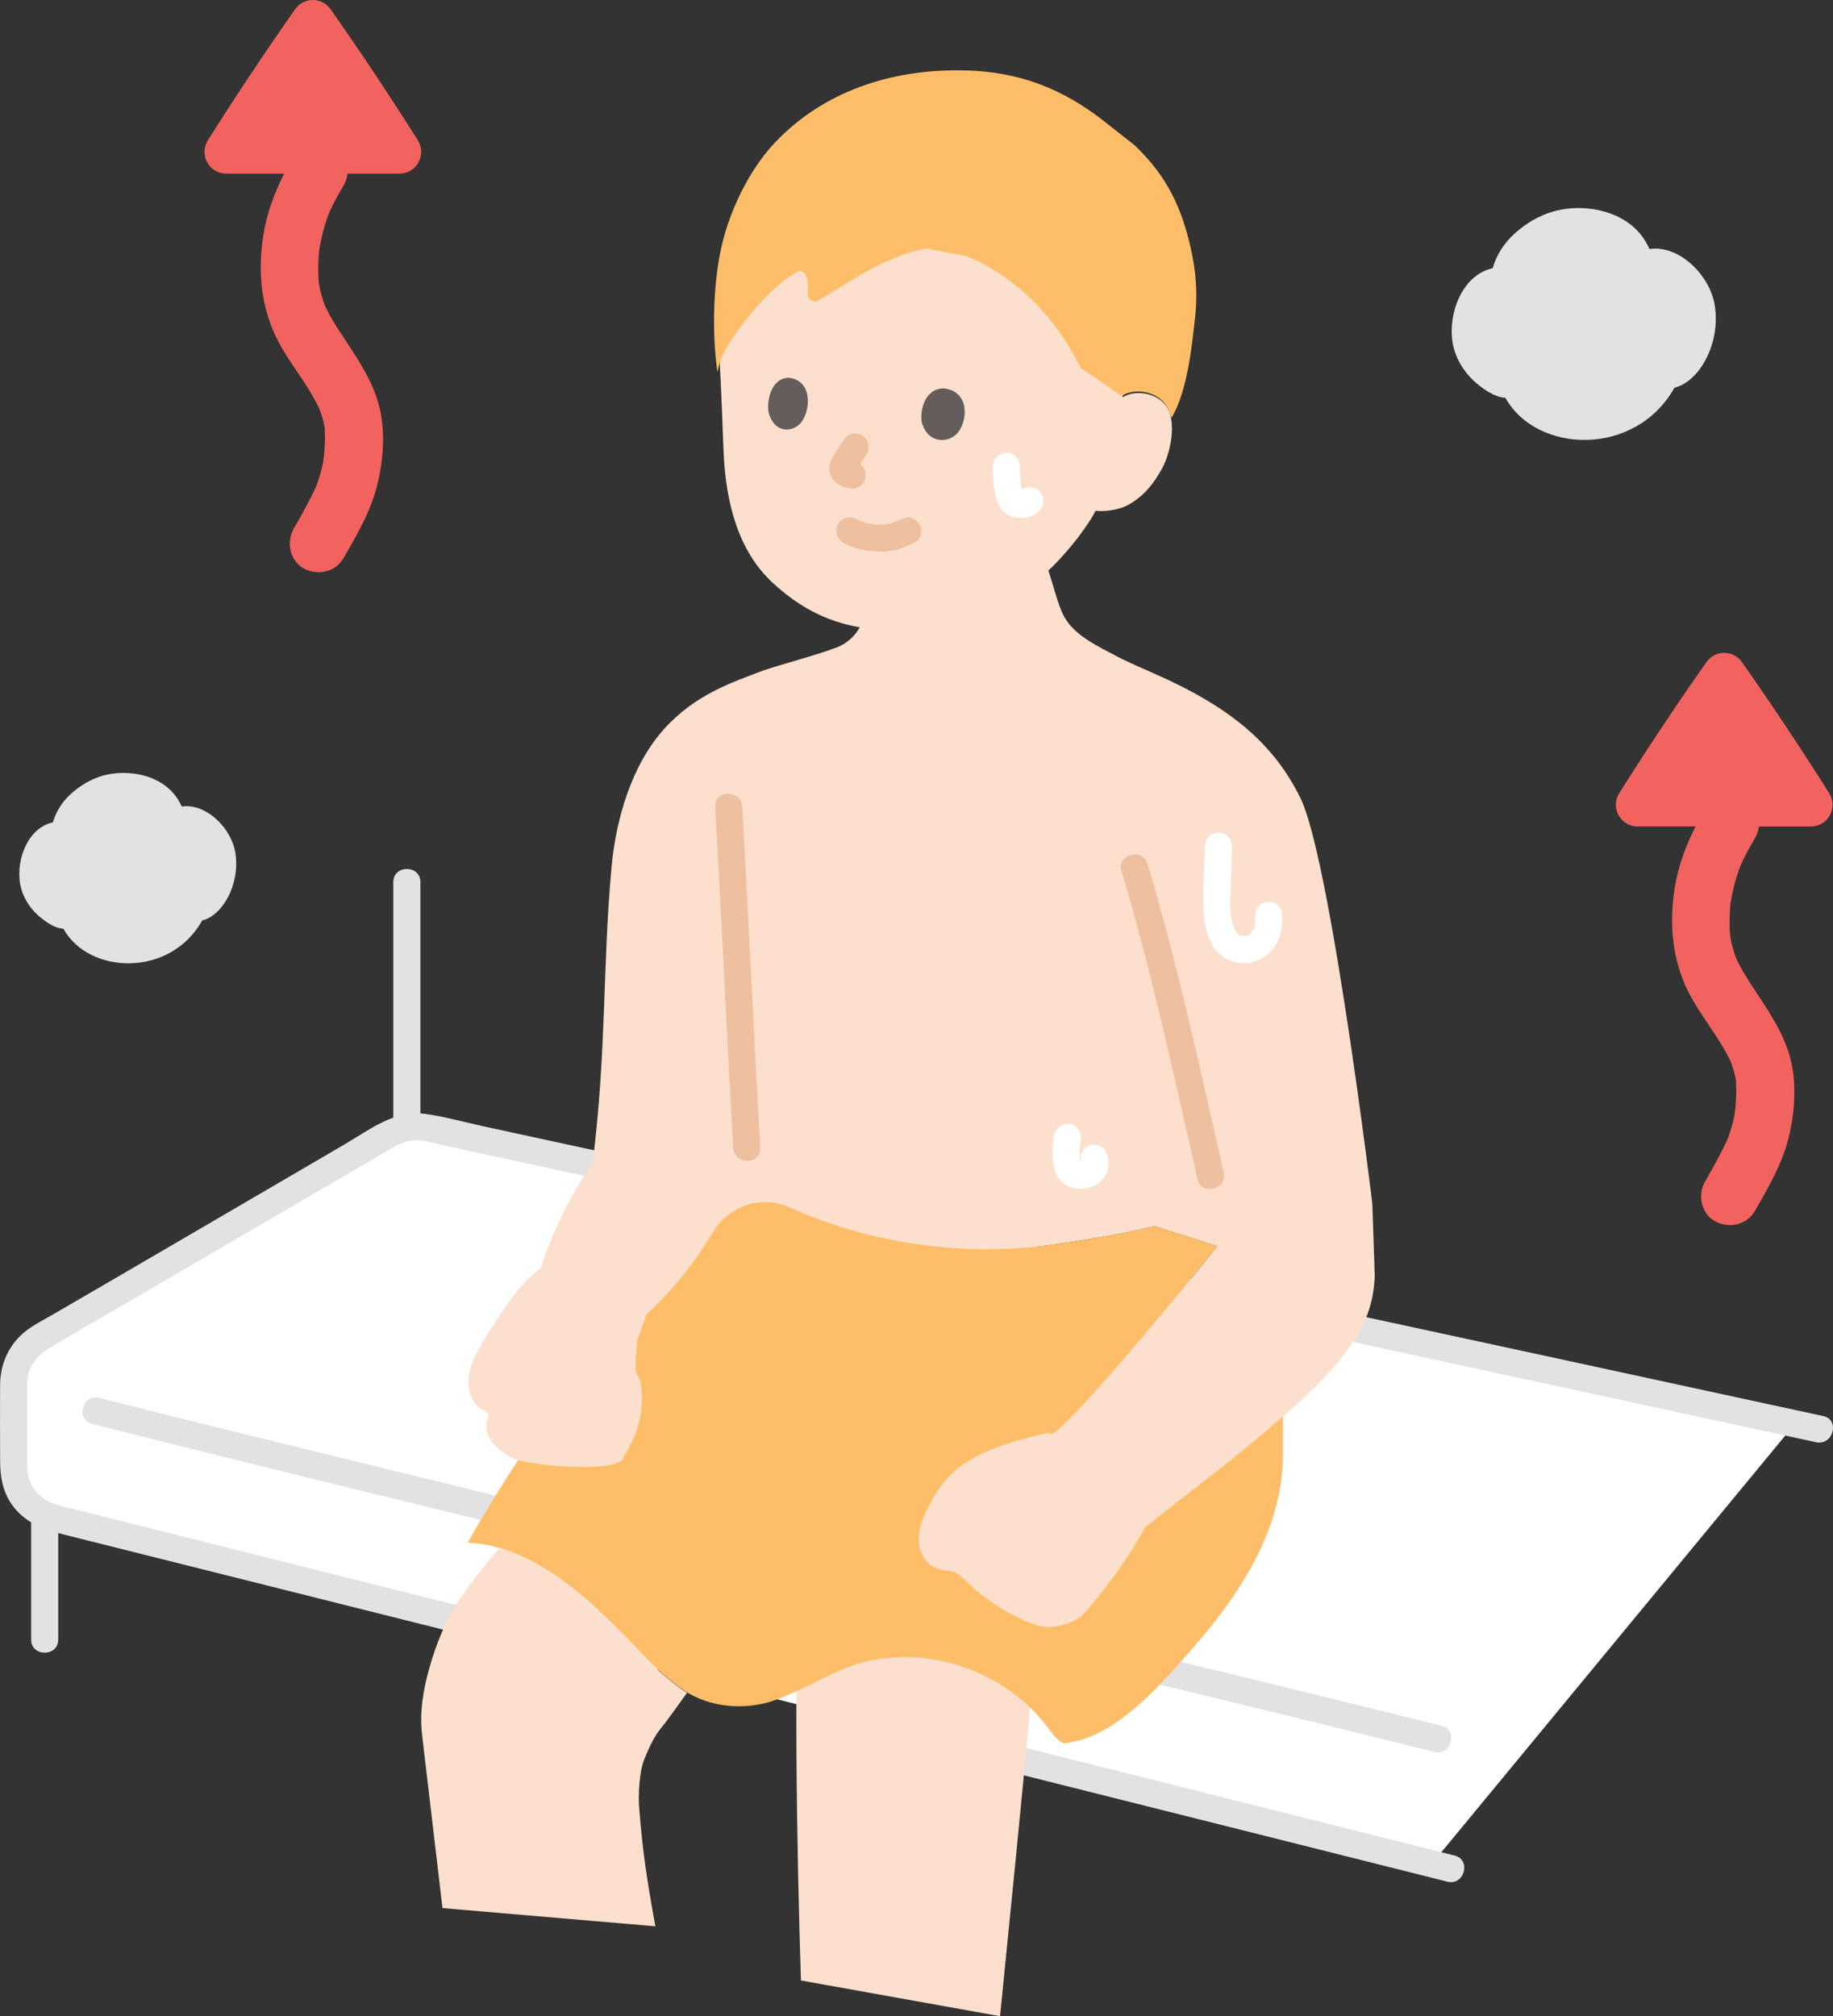 <?xml version="1.0" encoding="UTF-8"?><svg id="b" xmlns="http://www.w3.org/2000/svg" width="270.671" height="297.657" viewBox="0 0 270.671 297.657"><rect x="0" y="0" width="270.671" height="297.657" fill="#333333" stroke="none"/><defs><style>.d{fill:#fff;}.e{fill:#e2e2e2;}.f{fill:none;}.g{fill:#fce0cd;}.h{fill:#efc0a0;}.i{fill:#f2635f;}.j{fill:#645d5c;}.k{fill:#febe69;}</style></defs><g id="c"><path class="i" d="M61.7,20.718c-3.64-5.791-8.351-12.928-12.89-19.364-1.273-1.804-3.953-1.804-5.225,0-4.539,6.436-9.25,13.573-12.89,19.364-1.342,2.135.189,4.91,2.711,4.91h8.562c-1.447,2.874-2.575,5.869-3.081,9.095-.765,4.872-.455,9.727,1.53,14.282,1.457,3.345,3.824,6.155,5.653,9.286.221.378.435.76.637,1.149.066.127.333.679.425.86.032.076.064.151.071.17.085.237.173.472.251.711.157.483.291.976.396,1.473.039.183.067.367.103.55-.002.024-.004.033-.005.065-.017.484.043.985.038,1.472-.01.969-.099,1.927-.164,2.892.061-.897-.075.441-.126.704-.103.522-.227,1.04-.371,1.552-.127.451-.27.897-.428,1.338-.059.167-.126.331-.184.498-.021.059-.03.089-.043.128-.004.009-.005.01-.01.021-.999,2.132-2.132,4.178-3.308,6.216-1.117,1.936-.515,4.762,1.532,5.843,2.037,1.076,4.651.535,5.843-1.532,2.018-3.498,4.127-7.123,5.054-11.094.94-4.025,1.191-8.616-.151-12.575-1.271-3.748-3.568-6.835-5.684-10.123-.472-.734-.928-1.479-1.342-2.247-.206-.382-.397-.77-.585-1.161-.006-.013-.033-.079-.063-.149-.055-.173-.252-.735-.245-.713-.687-2.158-.762-3.05-.705-5.418.014-.591.057-1.179.108-1.768.007-.083.013-.143.018-.202.053-.347.117-.692.185-1.036.226-1.141.511-2.27.88-3.373.063-.188.127-.376.195-.563.021-.058.177-.457.242-.63.028-.065.054-.124.059-.137.137-.291.273-.583.417-.871.522-1.052,1.102-2.073,1.689-3.09.287-.497.456-1.053.521-1.623h7.671c2.522,0,4.053-2.775,2.711-4.91ZM47.135,36.892c.038-.414.021-.187,0,0h0Z"/><path class="i" d="M270.105,117.104c-3.64-5.791-8.351-12.928-12.89-19.364-1.273-1.804-3.953-1.804-5.225,0-4.539,6.436-9.25,13.573-12.89,19.364-1.342,2.135.189,4.91,2.711,4.91h8.562c-1.447,2.874-2.575,5.869-3.081,9.095-.765,4.872-.455,9.727,1.53,14.282,1.457,3.345,3.824,6.155,5.653,9.286.221.378.435.76.637,1.149.066.127.333.679.425.86.032.076.064.151.071.17.085.237.173.472.251.711.157.483.291.976.396,1.473.039.183.067.367.103.55-.002.024-.004.033-.005.065-.017.484.043.985.038,1.472-.01.969-.099,1.927-.164,2.892.061-.897-.075.441-.126.704-.103.522-.227,1.04-.371,1.552-.127.451-.27.897-.428,1.338-.059.167-.126.331-.184.498-.021.059-.03.089-.043.128-.004.009-.005.01-.01.021-.999,2.132-2.132,4.178-3.308,6.216-1.117,1.936-.515,4.762,1.532,5.843,2.037,1.076,4.651.535,5.843-1.532,2.018-3.498,4.127-7.123,5.054-11.094.94-4.025,1.191-8.616-.151-12.575-1.271-3.748-3.568-6.835-5.684-10.123-.472-.734-.928-1.479-1.342-2.247-.206-.382-.397-.77-.585-1.161-.006-.013-.033-.079-.063-.149-.055-.173-.252-.735-.245-.713-.687-2.158-.762-3.05-.705-5.418.014-.591.057-1.179.108-1.768.007-.083.013-.143.018-.202.053-.347.117-.692.185-1.036.226-1.141.511-2.27.88-3.373.063-.188.127-.376.195-.563.021-.058.177-.457.242-.63.028-.065.054-.124.059-.137.137-.291.273-.583.417-.871.522-1.052,1.102-2.073,1.689-3.09.287-.497.456-1.053.521-1.623h7.671c2.522,0,4.053-2.775,2.711-4.91ZM255.54,133.278c.038-.414.021-.187,0,0h0Z"/><path class="e" d="M244.061,36.712c-.166.009-.332.026-.498.049-2.508-5.807-9.747-6.885-14.335-5.497-2.066.625-3.928,1.732-5.593,3.235-1.471,1.327-2.659,3.098-3.223,5.104-4.898,1.068-6.932,7.685-5.689,11.97.511,1.763,1.532,3.361,2.868,4.614,1.101,1.032,3.063,2.492,4.705,2.536,4.576,8.273,19.206,8.813,24.962-1.483,3.678-.874,6.889-6.573,5.94-12.237-.699-4.175-4.849-8.531-9.137-8.29Z"/><path class="e" d="M27.237,119.029c-.136.008-.272.021-.409.04-2.06-4.769-8.005-5.655-11.773-4.514-1.697.513-3.226,1.422-4.594,2.657-1.208,1.09-2.184,2.544-2.647,4.192-4.023.877-5.693,6.312-4.672,9.831.42,1.448,1.258,2.76,2.356,3.789.905.848,2.516,2.046,3.864,2.082,3.758,6.795,15.774,7.238,20.501-1.218,3.021-.718,5.658-5.398,4.879-10.05-.574-3.429-3.983-7.007-7.504-6.809Z"/><path class="d" d="M211.431,275.156c-41.435-10.456-165.151-41.448-205.92-51.65-2.062-.516-3.499-2.362-3.499-4.488,0-4.636,0-12.426,0-16.618,0-1.653.885-3.178,2.316-4.006,9.561-5.537,17.191-9.983,54.216-31.608,1.002-.586,2.186-.779,3.32-.533,49.813,10.843,140.646,30.376,203.192,43.946l-53.624,64.957Z"/><path class="e" d="M58.078,130.22v35.473c0,2.574,4,2.578,4,0v-35.473c0-2.574-4-2.578-4,0h0Z"/><path class="e" d="M90.389,242.724c-16.768-4.206-33.536-8.411-50.305-12.615-6.697-1.679-13.395-3.358-20.092-5.036-2.771-.694-5.543-1.389-8.314-2.083-2.61-.654-5.431-.994-6.902-3.549-.851-1.478-.761-3.068-.761-4.701v-6.433c0-1.363-.027-2.73,0-4.093.055-2.709,1.697-4.311,3.892-5.583,5.209-3.019,10.412-6.049,15.614-9.082,10.764-6.276,21.522-12.562,32.281-18.846,1.797-1.049,3.542-2.39,5.712-2.363,1.357.017,2.763.482,4.085.769,2.666.58,5.332,1.159,7.999,1.738,5.838,1.267,11.677,2.533,17.516,3.797,13.3,2.88,26.6,5.754,39.902,8.628,14.488,3.129,28.975,6.257,43.463,9.385,14.587,3.149,29.175,6.299,43.762,9.452,13.6,2.939,27.199,5.881,40.797,8.829,3.045.66,6.09,1.321,9.135,1.982,2.51.545,3.582-3.31,1.063-3.857-13.527-2.936-27.055-5.865-40.584-8.79-14.744-3.188-29.489-6.373-44.234-9.556-14.937-3.225-29.874-6.449-44.81-9.675-13.834-2.988-27.667-5.976-41.5-8.97-6.197-1.341-12.394-2.683-18.59-4.027-2.82-.612-5.641-1.224-8.461-1.836-2.783-.604-5.609-1.427-8.435-1.777-4.408-.545-8.035,2.35-11.639,4.456-3.458,2.02-6.917,4.04-10.375,6.06-5.128,2.994-10.255,5.988-15.384,8.98-5.839,3.407-11.679,6.812-17.527,10.204-1.267.735-2.619,1.41-3.786,2.297-2.516,1.912-3.864,4.82-3.893,7.96-.035,3.764,0,7.53,0,11.295,0,2.271.363,4.478,1.696,6.387,1.963,2.81,4.75,3.739,7.918,4.532,5.94,1.488,11.879,2.976,17.818,4.465,16.196,4.059,32.392,8.121,48.587,12.183,4.43,1.111,8.861,2.222,13.291,3.334,2.497.626,3.563-3.23,1.063-3.857h0Z"/><path class="e" d="M214.801,273.945c-6.101-1.538-12.204-3.066-18.306-4.598-12.673-3.181-25.347-6.362-38.021-9.542-8.905-2.234-17.809-4.468-26.714-6.703-2.497-.627-3.563,3.23-1.063,3.857,15.07,3.781,30.139,7.562,45.208,11.343,10.176,2.554,20.352,5.107,30.528,7.663,2.435.611,4.87,1.222,7.304,1.836,2.497.629,3.562-3.227,1.063-3.857h0Z"/><path class="e" d="M4.599,224.683v17.376c0,2.574,4,2.578,4,0v-17.376c0-2.574-4-2.578-4,0h0Z"/><path class="e" d="M13.609,210.225c11.265,2.857,22.548,5.64,33.834,8.411,14.11,3.464,28.227,6.899,42.346,10.326,14.99,3.639,29.984,7.266,44.976,10.895,13.923,3.37,27.846,6.74,41.766,10.125,10.752,2.615,21.502,5.234,32.241,7.903,1.014.252,2.027.505,3.041.758,2.498.624,3.563-3.232,1.063-3.857-10.259-2.564-20.532-5.069-30.806-7.572-13.595-3.311-27.194-6.604-40.794-9.896-14.962-3.622-29.925-7.241-44.886-10.87-14.385-3.489-28.768-6.985-43.145-10.508-11.7-2.867-23.398-5.746-35.08-8.69-1.165-.294-2.329-.588-3.493-.883-2.496-.633-3.561,3.224-1.063,3.857h0Z"/><path class="g" d="M118.138,287.953c-.028-.95-.054-1.899-.08-2.847-.315-11.622-.494-23.154-.457-34.81,0,0,0-.218.002-.607,2.279-1.029,4.66-2.234,6.182-2.941,9.248-4.301,20.989-1.711,28.334,5.353-1.236,13.684-2.876,29.841-4.448,45.557,0,0-18.319-3.285-29.4-5.274-.047-1.479-.092-2.956-.134-4.431Z"/><path class="g" d="M172.853,222.566l8.69-6.788c16.919-13.667,21.182-19.44,21.461-27.488h0s-.359-10.601-.359-10.601c-.929-7.57-3.381-26.402-6.045-41.206-.741-4.117-1.498-7.922-2.243-11.086-.81-3.44-1.606-6.123-2.351-7.628-3.898-7.865-10.13-13.321-21.661-18.369-1.733-.78-3.819-1.652-5.354-2.469-2.806-1.493-6.257-3.053-7.812-5.826-.575-1.031-.921-2.17-1.268-3.294-.379-1.242-.758-2.484-1.136-3.726l-27.757,8.391c-.759,1.544-2.308,2.807-3.96,3.281-2.638,1.007-7.561,2.283-10.357,3.233-4.455,1.715-9.967,3.448-14.636,8.636-4.879,5.421-7.129,13.462-7.763,20.412-1.355,14.846-.691,26.652-2.78,43.619-3.276,4.777-5.87,10.02-7.673,15.525-3.351,2.604-5.61,6.202-7.832,9.753-1.124,1.796-2.268,3.643-2.69,5.719-.416,2.045.112,4.516,1.952,5.5.315.168.692.325.802.664.095.29-.048.597-.141.888-.37,1.166.098,2.468.892,3.399.794.931,1.833,1.638,2.93,2.179.181.089.44.18.762.269l-.002.003h.006c3.7,1.022,15.754,1.897,15.585-.643,1.944-2.781,2.885-6.241,2.632-9.623-.039-.517-.106-1.039-.296-1.521-.184-.469-.483-.897-.574-1.393-.107-.582.085-1.197-.042-1.746.095-.982.185-1.916.28-2.898l1.356-3.681c3.803-3.534,7.096-7.615,9.748-12.078,2.334-3.928,7.183-5.613,11.347-3.732,12.364,5.585,26.731,7.483,40.3,5.308,3.231-.518,7.707-1.093,13.625-2.518l9.248,2.939c-7.112,9.002-24.983,30.392-24.793,27.549-12.395,2.729-15.134,5.925-17.658,10.626-.858,1.598-1.626,3.323-1.608,5.137.018,1.814,1.02,3.73,2.744,4.295.844.277,1.781.216,2.596.568.709.306,1.251.892,1.806,1.429.291.282.592.559.902.832,2.818,2.482,6.331,4.548,9.521,5.564,2.232.711,5.704-.366,7.031-1.973,3.709-4.493,5.568-6.812,8.842-12.564,1.866-1.458,3.734-2.917,3.734-2.917v.055Z"/><path class="f" d="M99.136,191.494c-12.971,9.61-23.487,22.739-30.706,37.529"/><path class="k" d="M143.726,234.402c-.309-.273-.611-.55-.902-.832-.555-.537-1.097-1.122-1.806-1.429-.815-.352-1.752-.291-2.596-.568-1.724-.565-2.726-2.481-2.744-4.295-.018-1.814.75-3.539,1.608-5.137,2.524-4.701,5.262-7.898,17.658-10.626-.19,2.843,17.681-18.546,24.794-27.549l-9.248-2.939c-5.918,1.425-10.394,2-13.625,2.518-13.568,2.175-27.936.276-40.3-5.308-4.164-1.881-9.013-.196-11.347,3.732-2.652,4.463-5.945,8.544-9.748,12.078l-1.356,3.681c-.095.982-.185,1.916-.28,2.898.127.549-.066,1.164.042,1.746.091.495.39.924.574,1.393.19.483.257,1.004.296,1.521.253,3.382-.689,6.842-2.632,9.623.169,2.541-11.884,1.665-15.585.642-3.377,5.134-5.968,9.455-7.437,12.198,1.035.091,1.891.171,1.891.171,11.5,1.657,21.28,13.972,25.723,18.147,1.255,1.179,2.269,2.019,3.649,3.049,3.816,2.847,8.717,3.332,12.823,2.274,2.804-.723,7.984-3.423,10.609-4.643,10.403-4.838,23.959-.957,30.867,8.204.684.907,1.348,1.895,2.36,2.416,7.587-.59,14.451-8.724,19.195-14.129,6.965-7.935,13.082-17.48,13.235-28.037v-1.834s0-1.818.002-4.267c-2.263,1.995-4.881,4.184-7.902,6.624l-8.69,6.788s-1.868,1.459-3.734,2.917c-3.273,5.753-5.132,8.071-8.842,12.564-1.327,1.607-4.799,2.684-7.031,1.973-3.19-1.016-6.703-3.082-9.521-5.564Z"/><path class="h" d="M105.607,119.122c.939,16.771,1.714,33.55,2.654,50.321.143,2.56,4.144,2.576,4,0-.939-16.771-1.714-33.55-2.654-50.321-.143-2.56-4.144-2.576-4,0h0Z"/><path class="h" d="M180.695,173.05c-3.479-15.22-6.743-30.551-11.239-45.512-.739-2.459-4.601-1.411-3.857,1.063,4.496,14.961,7.76,30.292,11.239,45.512.573,2.508,4.431,1.447,3.857-1.063h0Z"/><path class="g" d="M96.778,284.387c-1.261-6.942-1.882-10.968-2.389-17.442-.154-1.965,0-5.313.723-7.144.551-1.39,1.365-3.252,2.3-4.417,1.579-1.953,2.714-3.661,4.041-5.476-.375-.226-.742-.472-1.1-.739-1.38-1.03-2.394-1.87-3.649-3.049-4.082-3.836-12.67-14.545-22.959-17.543-2.299,2.65-3.694,4.359-5.734,7.351-2.105,3.087-3.552,6.592-4.572,10.191-.929,3.256-1.515,6.614-1.117,9.972,1.002,8.535,2.004,17.07,3.017,25.606"/><path class="d" d="M177.93,124.915c-.111,3.211-.401,6.498-.209,9.709.13,2.174.749,4.869,2.5,6.335,1.765,1.478,4.391,1.636,6.343.391,2.311-1.474,3.051-4.182,2.686-6.768-.151-1.071-1.515-1.657-2.46-1.397-1.151.316-1.548,1.386-1.397,2.46-.041-.294-.007.355-.01.432-.002.108-.008.215-.019.323.024-.176.014-.141-.03.105-.136.503-.142.517-.352.902-.137.198-.157.235-.059.109-.092.108-.19.21-.293.307-.244.239.058.025-.261.177-.477.227.241,0-.279.116-.062.014-.61.093-.276.071-.136.009-.272.01-.408.003.194.041.171.037-.07-.013-.064-.018-.596-.192-.273-.081-.197-.068-.331-.233-.485-.478-.424-.675-.727-1.726-.828-2.612-.165-1.45-.037-2.965,0-4.419.049-1.891.112-3.782.178-5.673.037-1.08-.946-2-2-2-1.115,0-1.963.916-2,2h0Z"/><path class="d" d="M155.61,167.921c-.108.875-.213,1.756-.18,2.64.021.57.092,1.149.214,1.706.116.531.303,1.103.599,1.558.746,1.145,2.113,1.72,3.457,1.701.691-.01,1.291-.178,1.912-.46.602-.274,1.047-.74,1.435-1.26.826-1.109.834-2.616.23-3.817-.471-.936-1.868-1.277-2.736-.718-.957.617-1.222,1.735-.718,2.736.023.043.044.088.063.133l-.202-.478c.043.115.073.23.091.351l-.071-.532c.016.147.013.29-.005.437l.071-.532c-.025.148-.063.287-.117.427l.202-.478c-.07.162-.155.308-.262.449l.313-.405c-.096.116-.199.218-.318.311l.405-.313c-.138.099-.282.18-.438.248l.478-.202c-.186.072-.371.12-.568.15l.532-.071c-.228.026-.451.025-.679,0l.532.071c-.257-.037-.503-.104-.743-.204l.478.202c-.107-.05-.207-.105-.305-.172l.405.313c-.094-.073-.173-.15-.249-.242l.313.405c-.086-.12-.154-.244-.214-.379l.202.478c-.156-.388-.251-.795-.313-1.208l.071.532c-.151-1.126-.021-2.257.116-3.377.058-.472-.265-1.094-.586-1.414-.347-.347-.916-.608-1.414-.586-.517.023-1.054.193-1.414.586l-.313.405c-.181.312-.272.648-.273,1.009h0Z"/><path class="g" d="M165.737,58.672c1.098-.683,2.426-.773,3.503-.538,2.345.512,3.127,1.912,3.427,2.704.895,2.368.12,6.28-1.196,8.551-.927,1.606-2.325,3.825-5.091,5.265-.813.421-2.763.955-4.6.752-.198.369-.337.631-.337.631-.652,1.163-2.149,3.176-2.149,3.176-2.238,2.893-4.683,5.532-8.101,8.056l-6.435,2.932c-2.681,1.037-6.457,2.157-9.256,2.506-1.081.135-2.187.217-3.329.244-7.123.17-12.875-2.067-18.118-6.953-5.001-4.66-6.86-11.622-7.202-19.208-.197-4.375-.308-9.123-.626-13.881,0,0-7.637-18.587,29.363-18.587s30.146,24.349,30.146,24.349Z"/><path class="k" d="M119.209,41.319c-.013-.067-.027-.135-.043-.204-.198-.872-.86-1.251-1.384-.986-4.468,2.259-10.914,10.656-11.611,13.783,0,0-.093.415-.229,1.015-.913-6.307-.518-13.732.623-18.63,1.237-5.311,4.066-11.197,7.787-15.158,6.447-6.861,15.746-10.765,27.065-10.76,7.143.003,14.205,1.683,21.623,7.524,0,0,2.306,1.816,4.611,3.632.435.444.869.888.869.888,4.385,4.478,6.39,9.444,7.566,15.441.59,3.019.725,6.114.368,9.161-.376,3.186-.995,10.573-3.466,14.672-.248-.647-.422-1.1-.422-1.1-.303-.79-1.091-2.187-3.437-2.689-1.078-.231-2.405-.135-3.5.552l-6.052-4.153c-6.065-12.097-14.839-15.594-16.735-16.452l-6.005-1.158c-6.637,1.123-12.849,5.976-16.04,7.687-.761.408-1.64-.271-1.526-1.186.069-.552.083-1.135-.062-1.877Z"/><path class="h" d="M124.465,80.091c1.51.901,3.334,1.276,5.074,1.351.879.038,1.771-.04,2.632-.219.373-.078.731-.196,1.084-.339.322-.13.64-.268.959-.405.093-.04.185-.086.281-.121-.478.173.016-.001.09-.029.5-.194.915-.44,1.195-.919.251-.429.357-1.061.202-1.541-.306-.946-1.416-1.802-2.46-1.397-.304.118-.604.246-.904.373-.094.04-.188.08-.282.12-.013.005-.461.2-.177.077.25-.108-.052.019-.101.038-.088.034-.175.067-.264.098-.152.053-.306.098-.462.137-.169.042-.34.072-.511.104-.274.052.098-.024.174-.022-.08-.002-.165.017-.245.024-.359.03-.72.037-1.08.026-.174-.005-.347-.015-.52-.029-.087-.007-.174-.015-.26-.024-.065-.007-.375-.046-.059-.004s.008-.001-.057-.012c-.085-.014-.17-.029-.255-.045-.189-.036-.376-.077-.563-.124-.319-.08-.629-.182-.94-.291-.334-.117.317.155.1.047-.067-.034-.137-.062-.205-.095-.146-.071-.288-.15-.427-.233-.899-.536-2.235-.232-2.736.718-.51.966-.243,2.164.718,2.736h0Z"/><path class="j" d="M136.121,62.379c-.316-1.565.335-5.027,3.241-5.038,3.799.401,3.582,4.643,2.105,6.501-1.209,1.521-4.357,1.891-5.346-1.463Z"/><path class="j" d="M113.483,60.844c-.281-1.567.337-5.043,2.999-5.071,3.478.379,3.254,4.635,1.89,6.507-1.117,1.533-4.003,1.922-4.889-1.436Z"/><path class="h" d="M124.537,64.992c-.543.792-1.069,1.6-1.54,2.437-.3.533-.502,1.051-.55,1.664-.058.75.295,1.472.822,1.986.421.41.896.688,1.452.87.189.062.387.075.581.116.526.112,1.067.076,1.541-.202.415-.243.811-.718.919-1.195.117-.512.091-1.087-.202-1.541-.273-.423-.686-.811-1.195-.919-.227-.049-.455-.065-.674-.15l.478.202c-.126-.054-.237-.122-.346-.206l.405.313c-.095-.079-.181-.165-.263-.258l.313.405c-.025-.03-.047-.062-.064-.097l.202.478c-.023-.055-.036-.102-.045-.16l.071.532c-.004-.06-.002-.113.005-.173l-.071.532c.019-.104.05-.2.09-.298l-.202.478c.23-.515.559-1,.86-1.475.282-.444.569-.885.867-1.318.281-.41.33-1.076.202-1.541s-.486-.967-.919-1.195c-.464-.245-1.026-.368-1.541-.202s-.888.471-1.195.919h0Z"/><path class="d" d="M146.587,68.85c-.004.892.056,1.773.154,2.659.122,1.095.267,2.147.791,3.135.622,1.172,1.75,1.733,3.03,1.823,1.002.071,2.284-.309,2.931-1.117.344-.429.586-.842.586-1.414,0-.491-.218-1.076-.586-1.414-.381-.35-.882-.61-1.414-.586-.496.022-1.089.181-1.414.586-.057.071-.118.131-.188.189l.405-.313c-.109.081-.223.144-.348.197l.478-.202c-.155.06-.312.1-.475.127l.532-.071c-.211.028-.419.031-.631.007l.532.071c-.161-.023-.315-.06-.467-.119l.478.202c-.104-.045-.2-.097-.293-.163l.405.313c-.076-.06-.139-.125-.2-.2l.313.405c-.136-.179-.242-.371-.331-.577l.202.478c-.187-.462-.283-.951-.351-1.443l.071.532c-.137-1.03-.213-2.063-.208-3.103.005-1.046-.923-2.048-2-2-1.088.049-1.995.879-2,2h0Z"/></g></svg>